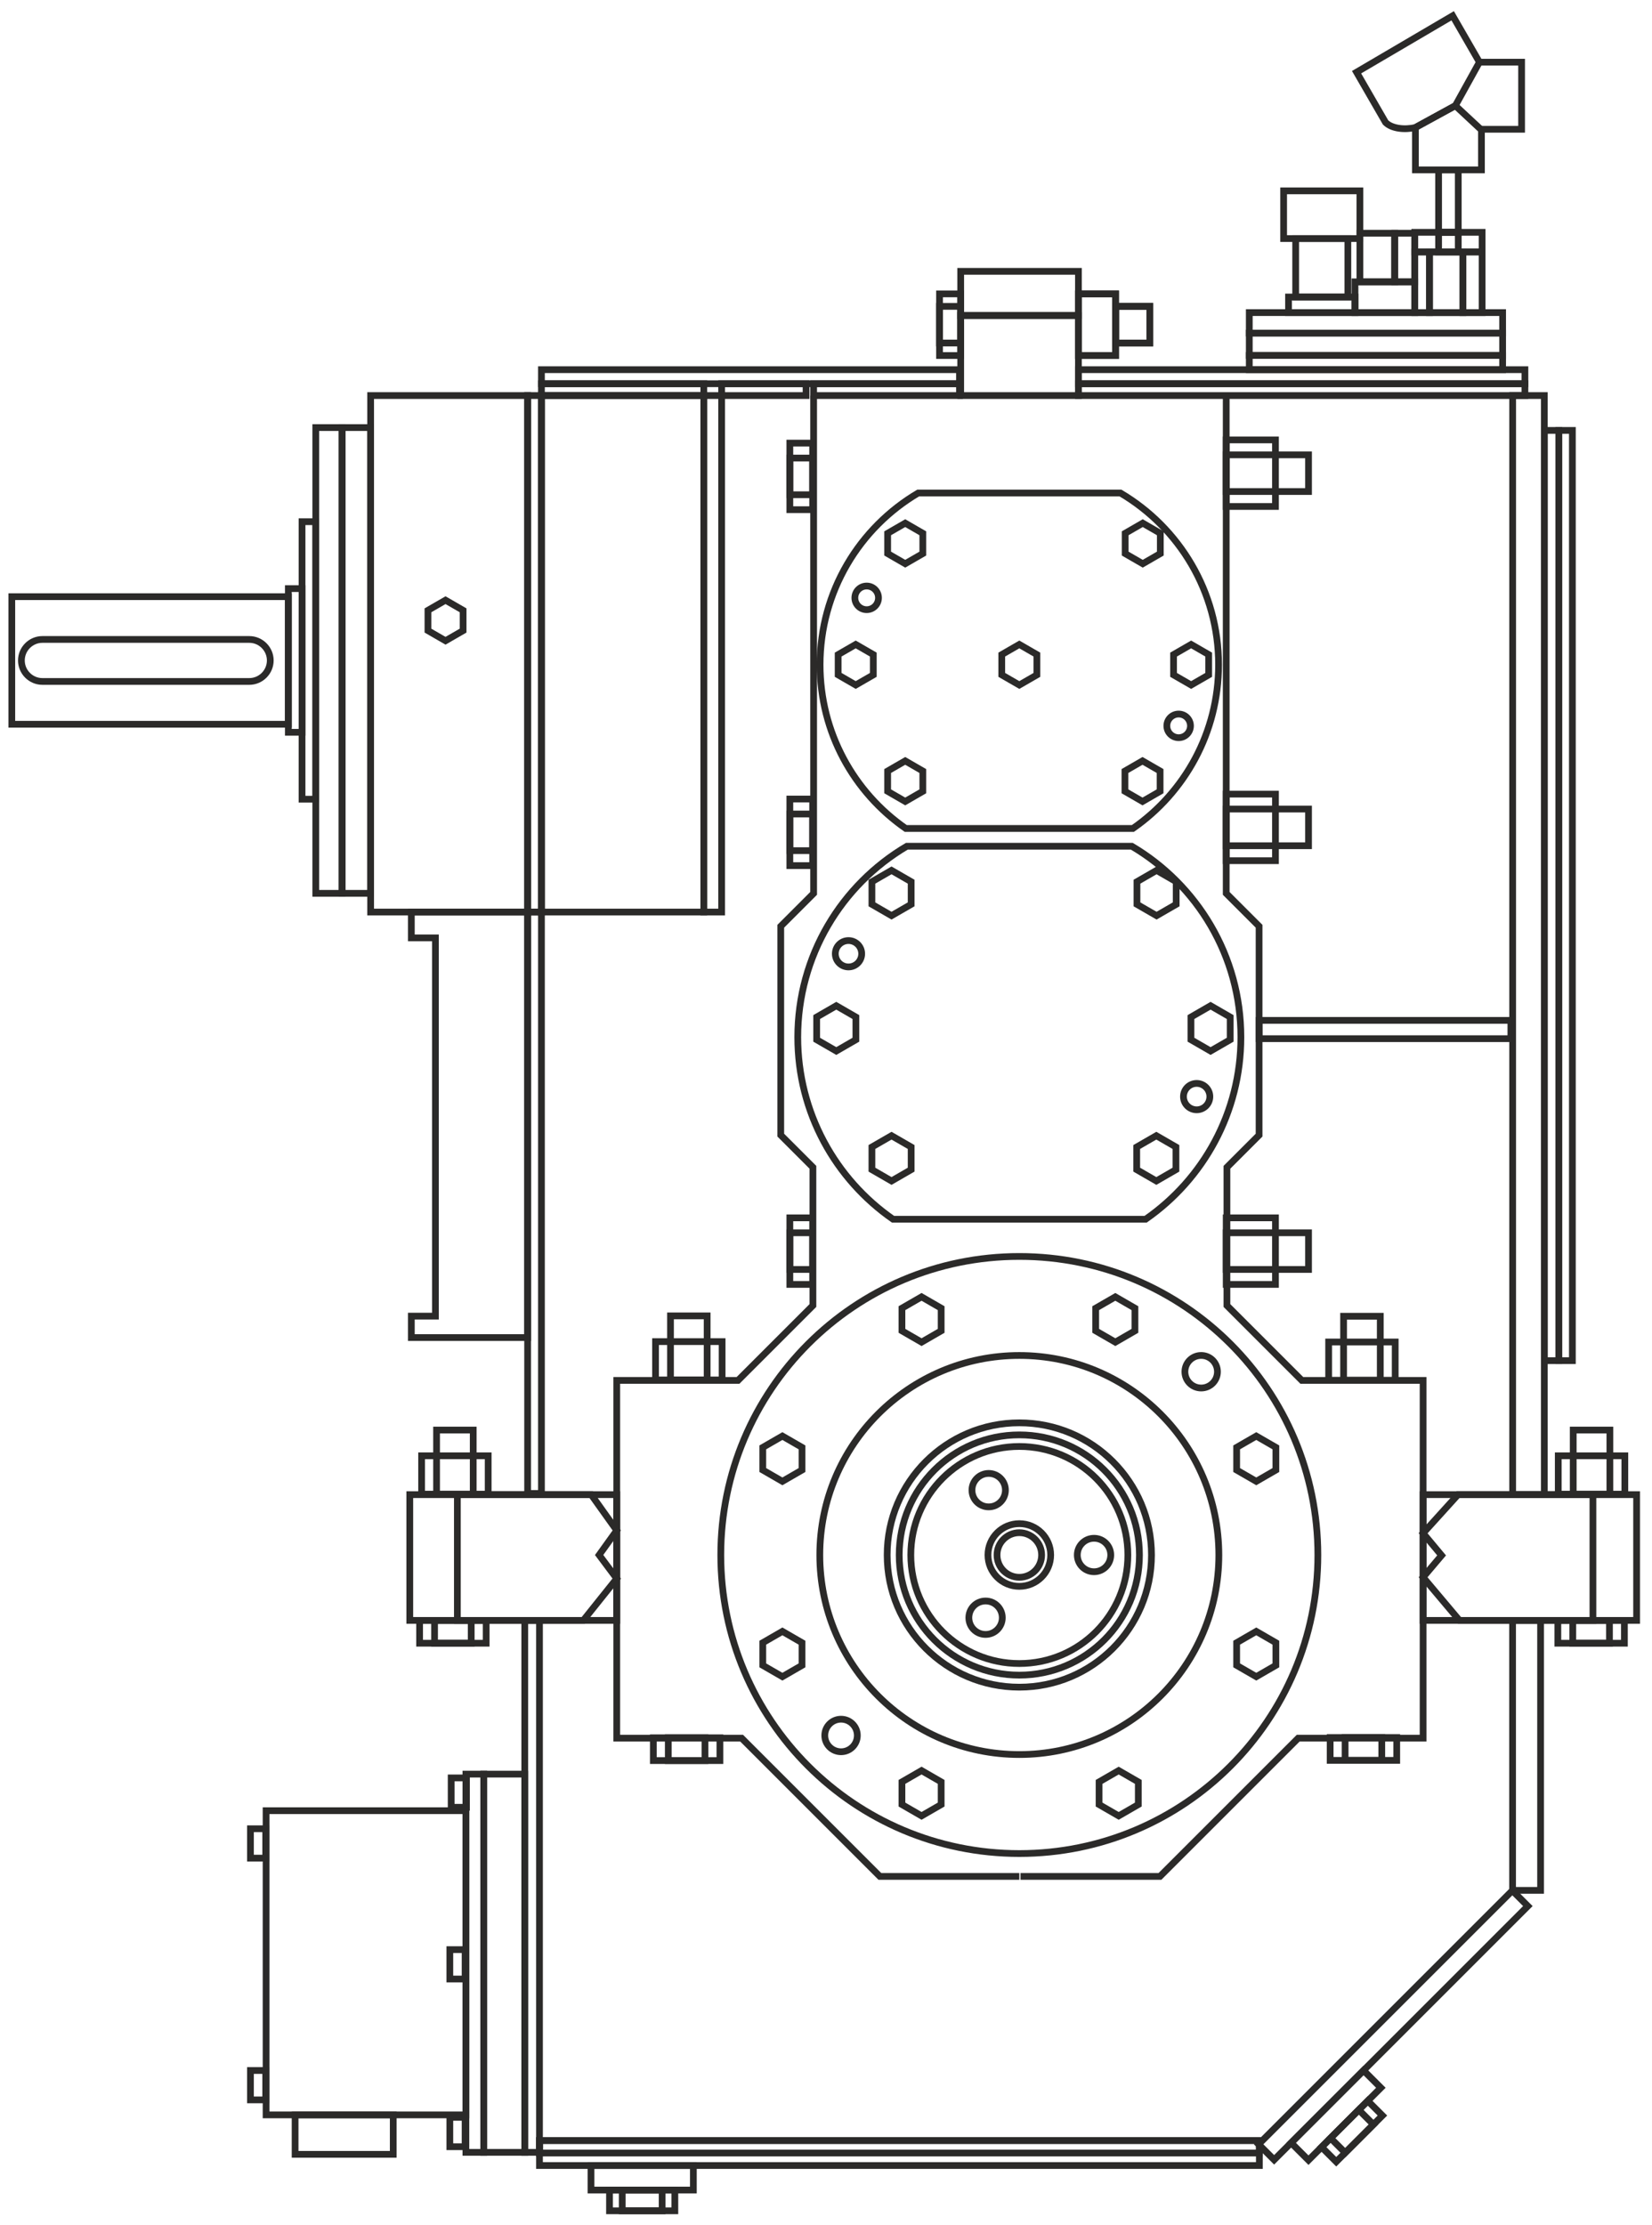 <?xml version="1.0" encoding="UTF-8"?> <svg xmlns="http://www.w3.org/2000/svg" xmlns:xlink="http://www.w3.org/1999/xlink" xml:space="preserve" width="49mm" height="66mm" version="1.1" style="shape-rendering:geometricPrecision; text-rendering:geometricPrecision; image-rendering:optimizeQuality; fill-rule:evenodd; clip-rule:evenodd" viewBox="0 0 4900 6600"> <defs> <style type="text/css"> .str0 {stroke:#2B2A29;stroke-width:20;stroke-miterlimit:22.926} .fil0 {fill:none} </style> </defs> <g id="Слой_x0020_1">  <g id="_2884955583696"> <polygon class="fil0 str0" points="35,1769.72 855.24,1769.72 855.24,2148.08 35,2148.08 "></polygon> <path class="fil0 str0" d="M125.73 1896.61l613.64 0c34.26,0 62.28,28.02 62.28,62.28l0 0.02c0,34.26 -28.02,62.28 -62.28,62.28l-613.64 0c-34.26,0 -62.28,-28.02 -62.28,-62.28l0 -0.02c0,-34.26 28.02,-62.28 62.28,-62.28z"></path> <polygon class="fil0 str0" points="936.59,1547.35 895.92,1547.35 895.92,2370.45 936.59,2370.45 "></polygon> <polygon class="fil0 str0" points="1014.65,1268.21 936.59,1268.21 936.59,2649.59 1014.65,2649.59 "></polygon> <polygon class="fil0 str0" points="855.24,1745.79 895.92,1745.79 895.92,2172.01 855.24,2172.01 "></polygon> <polygon class="fil0 str0" points="1014.65,1268.21 1099.32,1268.21 1099.32,2649.59 1014.65,2649.59 "></polygon> <polygon class="fil0 str0" points="1564.99,1173.2 1099.32,1173.2 1099.32,2705.15 1564.99,2705.15 "></polygon> <polygon class="fil0 str0" points="1564.99,1173.2 1606,1173.2 1606,2705.15 1564.99,2705.15 "></polygon> <polygon class="fil0 str0" points="2087.55,1173.2 1606,1173.2 1606,2705.15 2087.55,2705.15 "></polygon> <polygon class="fil0 str0" points="2087.55,1173.2 2140.46,1173.2 2140.46,2705.15 2087.55,2705.15 "></polygon> <polygon class="fil0 str0" points="2087.55,1173.2 1606,1173.2 1606,1138.15 2087.55,1138.15 "></polygon> <polygon class="fil0 str0" points="2845.92,1096.47 1606,1096.47 1606,1138.15 2845.92,1138.15 "></polygon> <polygon class="fil0 str0" points="2140.46,1173.2 2390.83,1173.2 2390.83,1138.15 2140.46,1138.15 "></polygon> <polygon class="fil0 str0" points="2845.92,1173.2 2413.32,1173.2 2413.32,1138.15 2845.92,1138.15 "></polygon> <polygon class="fil0 str0" points="1564.99,3967.22 1220.06,3967.22 1220.06,3903.62 1291.5,3903.62 1291.5,2781.76 1220.06,2781.76 1220.06,2705.15 1564.99,2705.15 "></polygon> <polygon class="fil0 str0" points="1564.99,4429.55 1606,4429.55 1606,2705.15 1564.99,2705.15 "></polygon> <polygon class="fil0 str0" points="2849.5,804.8 3198.76,804.8 3198.76,935.77 2849.5,935.77 "></polygon> <polygon class="fil0 str0" points="2849.5,1173.2 3198.76,1173.2 3198.76,935.77 2849.5,935.77 "></polygon> <polygon class="fil0 str0" points="4523.04,1096.47 3198.76,1096.47 3198.76,1138.15 4523.04,1138.15 "></polygon> <polygon class="fil0 str0" points="4523.04,1173.2 3198.77,1173.2 3198.77,1138.15 4523.04,1138.15 "></polygon> <polygon class="fil0 str0" points="2849.5,1054.48 2786.74,1054.48 2786.74,871.64 2849.5,871.64 "></polygon> <polygon class="fil0 str0" points="2849.5,1017.44 2786.74,1017.44 2786.74,908.68 2849.5,908.68 "></polygon> <polygon class="fil0 str0" points="3308.93,1054.48 3198.76,1054.48 3198.76,871.64 3308.93,871.64 "></polygon> <polygon class="fil0 str0" points="3881.26,1457.85 3637.05,1457.85 3637.05,1349.09 3881.26,1349.09 "></polygon> <polygon class="fil0 str0" points="3308.93,1017.44 3410.49,1017.44 3410.49,908.68 3308.93,908.68 "></polygon> <polygon class="fil0 str0" points="3807.36,566.05 4033.59,566.05 4033.59,707.6 3807.36,707.6 "></polygon> <polygon class="fil0 str0" points="3843.08,880.91 3997.87,880.91 3997.87,707.6 3843.08,707.6 "></polygon> <polygon class="fil0 str0" points="3821.92,880.91 4019.03,880.91 4019.03,927.21 3821.92,927.21 "></polygon> <polygon class="fil0 str0" points="3705.5,988.07 4456.93,988.07 4456.93,927.21 3705.5,927.21 "></polygon> <polygon class="fil0 str0" points="3705.5,988.07 4456.93,988.07 4456.93,1054.21 3705.5,1054.21 "></polygon> <polygon class="fil0 str0" points="3705.5,1096.47 4456.93,1096.47 4456.93,1054.21 3705.5,1054.21 "></polygon> <polygon class="fil0 str0" points="4033.59,691.73 4136.78,691.73 4136.78,835.93 4033.59,835.93 "></polygon> <polygon class="fil0 str0" points="4196.31,691.73 4136.78,691.73 4136.78,835.93 4196.31,835.93 "></polygon> <polygon class="fil0 str0" points="4196.31,927.21 4019.03,927.21 4019.03,835.93 4196.31,835.93 "></polygon> <polygon class="fil0 str0" points="4196.31,927.21 4239.97,927.21 4239.97,747.29 4196.31,747.29 "></polygon> <polygon class="fil0 str0" points="4339.19,927.21 4239.97,927.21 4239.97,747.29 4339.19,747.29 "></polygon> <polygon class="fil0 str0" points="4339.19,927.21 4396.07,927.21 4396.07,747.29 4339.19,747.29 "></polygon> <polygon class="fil0 str0" points="4196.31,689.08 4396.07,689.08 4396.07,747.29 4196.31,747.29 "></polygon> <polygon class="fil0 str0" points="4267.05,689.08 4325.33,689.08 4325.33,747.29 4267.05,747.29 "></polygon> <polygon class="fil0 str0" points="4267.05,689.08 4325.33,689.08 4325.33,503.87 4267.05,503.87 "></polygon> <polygon class="fil0 str0" points="4316.73,313.36 4394.12,385.47 4394.12,503.87 4198.26,503.87 4198.26,378.2 "></polygon> <path class="fil0 str0" d="M4394.12 383.49l119.06 0 0 -199.1 -125.02 0 -79.37 -137.59 -285.09 167.35 86.06 149.05c18.25,18.23 56.35,22.57 88.5,15l118.47 -64.84 71.43 -128.97"></path> <polygon class="fil0 str0" points="3023.43,1911.4 3049.5,1926.44 3075.56,1941.49 3075.56,1971.59 3075.56,2001.69 3049.5,2016.74 3023.43,2031.78 2997.36,2016.74 2971.3,2001.69 2971.3,1971.59 2971.3,1941.49 2997.36,1926.44 "></polygon> <polygon class="fil0 str0" points="3533.01,1911.4 3559.08,1926.44 3585.14,1941.49 3585.14,1971.59 3585.14,2001.69 3559.08,2016.74 3533.01,2031.78 3506.94,2016.74 3480.88,2001.69 3480.88,1971.59 3480.88,1941.49 3506.94,1926.44 "></polygon> <polygon class="fil0 str0" points="2538.17,1911.4 2564.24,1926.44 2590.3,1941.49 2590.3,1971.59 2590.3,2001.69 2564.24,2016.74 2538.17,2031.78 2512.1,2016.74 2486.04,2001.69 2486.04,1971.59 2486.04,1941.49 2512.1,1926.44 "></polygon> <polygon class="fil0 str0" points="2685.01,2256.76 2711.08,2271.8 2737.14,2286.85 2737.14,2316.95 2737.14,2347.05 2711.08,2362.1 2685.01,2377.14 2658.94,2362.1 2632.88,2347.05 2632.88,2316.95 2632.88,2286.85 2658.94,2271.8 "></polygon> <polygon class="fil0 str0" points="2685.01,1551.64 2711.08,1566.68 2737.14,1581.73 2737.14,1611.83 2737.14,1641.93 2711.08,1656.98 2685.01,1672.02 2658.94,1656.98 2632.88,1641.93 2632.88,1611.83 2632.88,1581.73 2658.94,1566.68 "></polygon> <polygon class="fil0 str0" points="3389.48,1551.64 3415.55,1566.68 3441.61,1581.73 3441.61,1611.83 3441.61,1641.93 3415.55,1656.98 3389.48,1672.02 3363.41,1656.98 3337.35,1641.93 3337.35,1611.83 3337.35,1581.73 3363.41,1566.68 "></polygon> <polygon class="fil0 str0" points="3388.83,2256.76 3414.9,2271.8 3440.96,2286.85 3440.96,2316.95 3440.96,2347.05 3414.9,2362.1 3388.83,2377.14 3362.76,2362.1 3336.7,2347.05 3336.7,2316.95 3336.7,2286.85 3362.76,2271.8 "></polygon> <path class="fil0 str0" d="M3496.03 2117.85c19.36,0 35.05,15.69 35.05,35.05 0,19.36 -15.69,35.05 -35.05,35.05 -19.36,0 -35.05,-15.69 -35.05,-35.05 0,-19.36 15.69,-35.05 35.05,-35.05z"></path> <path class="fil0 str0" d="M2570.64 1738.17c19.36,0 35.05,15.69 35.05,35.05 0,19.36 -15.69,35.05 -35.05,35.05 -19.36,0 -35.05,-15.69 -35.05,-35.05 0,-19.36 15.69,-35.05 35.05,-35.05z"></path> <path class="fil0 str0" d="M3323.51 1462.35c174.13,102.82 290.93,292.36 290.93,509.24 0,201.2 -100.53,378.86 -254.09,485.6l-673.84 0c-153.56,-106.74 -254.09,-284.4 -254.09,-485.6 0,-216.88 116.8,-406.42 290.93,-509.24l600.16 0z"></path> <path class="fil0 str0" d="M3357.11 2509.97c193.63,114.33 323.51,325.1 323.51,566.26 0,223.73 -111.79,421.29 -282.54,539.98l-749.3 0c-170.75,-118.69 -282.54,-316.25 -282.54,-539.98 0,-241.16 129.88,-451.93 323.51,-566.26l667.36 0z"></path> <polygon class="fil0 str0" points="3590.69,2983.01 3619.79,2999.8 3648.87,3016.59 3648.87,3050.18 3648.87,3083.78 3619.79,3100.57 3590.69,3117.36 3561.6,3100.57 3532.52,3083.78 3532.52,3050.18 3532.52,3016.59 3561.6,2999.8 "></polygon> <polygon class="fil0 str0" points="2480.49,2983.01 2509.58,2999.8 2538.66,3016.59 2538.66,3050.18 2538.66,3083.78 2509.58,3100.57 2480.49,3117.36 2451.39,3100.57 2422.31,3083.78 2422.31,3050.18 2422.31,3016.59 2451.39,2999.8 "></polygon> <polygon class="fil0 str0" points="2644.35,3368.43 2673.45,3385.21 2702.53,3402 2702.53,3435.6 2702.53,3469.19 2673.45,3485.98 2644.35,3502.77 2615.26,3485.98 2586.18,3469.19 2586.18,3435.6 2586.18,3402 2615.26,3385.21 "></polygon> <polygon class="fil0 str0" points="2644.35,2581.53 2673.45,2598.32 2702.53,2615.11 2702.53,2648.7 2702.53,2682.3 2673.45,2699.09 2644.35,2715.87 2615.26,2699.09 2586.18,2682.3 2586.18,2648.7 2586.18,2615.11 2615.26,2598.32 "></polygon> <polygon class="fil0 str0" points="3430.52,2581.53 3459.61,2598.32 3488.7,2615.11 3488.7,2648.7 3488.7,2682.3 3459.61,2699.09 3430.52,2715.87 3401.43,2699.09 3372.34,2682.3 3372.34,2648.7 3372.34,2615.11 3401.43,2598.32 "></polygon> <polygon class="fil0 str0" points="3429.79,3368.43 3458.89,3385.21 3487.97,3402 3487.97,3435.6 3487.97,3469.19 3458.89,3485.98 3429.79,3502.77 3400.7,3485.98 3371.62,3469.19 3371.62,3435.6 3371.62,3402 3400.7,3385.21 "></polygon> <path class="fil0 str0" d="M3549.43 3213.41c21.6,0 39.11,17.51 39.11,39.11 0,21.61 -17.51,39.12 -39.11,39.12 -21.61,0 -39.12,-17.51 -39.12,-39.12 0,-21.6 17.51,-39.11 39.12,-39.11z"></path> <path class="fil0 str0" d="M2516.72 2789.7c21.61,0 39.12,17.51 39.12,39.11 0,21.61 -17.51,39.12 -39.12,39.12 -21.6,0 -39.11,-17.51 -39.11,-39.12 0,-21.6 17.51,-39.11 39.11,-39.11z"></path> <polygon class="fil0 str0" points="2733.44,3846.47 2762.53,3863.26 2791.61,3880.05 2791.61,3913.64 2791.61,3947.24 2762.53,3964.03 2733.44,3980.82 2704.34,3964.03 2675.26,3947.24 2675.26,3913.64 2675.26,3880.05 2704.34,3863.26 "></polygon> <polygon class="fil0 str0" points="3308.16,3846.47 3337.25,3863.26 3366.33,3880.05 3366.33,3913.64 3366.33,3947.24 3337.25,3964.03 3308.16,3980.82 3279.06,3964.03 3249.98,3947.24 3249.98,3913.64 3249.98,3880.05 3279.06,3863.26 "></polygon> <polygon class="fil0 str0" points="3726.21,4259.34 3755.3,4276.13 3784.38,4292.92 3784.38,4326.51 3784.38,4360.11 3755.3,4376.9 3726.21,4393.69 3697.11,4376.9 3668.03,4360.11 3668.03,4326.51 3668.03,4292.92 3697.11,4276.13 "></polygon> <polygon class="fil0 str0" points="2320.68,4259.34 2349.77,4276.13 2378.85,4292.92 2378.85,4326.51 2378.85,4360.11 2349.77,4376.9 2320.68,4393.69 2291.58,4376.9 2262.5,4360.11 2262.5,4326.51 2262.5,4292.92 2291.58,4276.13 "></polygon> <polygon class="fil0 str0" points="2733.44,5385.88 2762.53,5369.09 2791.61,5352.3 2791.61,5318.71 2791.61,5285.11 2762.53,5268.32 2733.44,5251.53 2704.34,5268.32 2675.26,5285.11 2675.26,5318.71 2675.26,5352.3 2704.34,5369.09 "></polygon> <polygon class="fil0 str0" points="3318.16,5385.88 3347.25,5369.09 3376.33,5352.3 3376.33,5318.71 3376.33,5285.11 3347.25,5268.32 3318.16,5251.53 3289.06,5268.32 3259.98,5285.11 3259.98,5318.71 3259.98,5352.3 3289.06,5369.09 "></polygon> <polygon class="fil0 str0" points="3726.21,4973.01 3755.3,4956.22 3784.38,4939.43 3784.38,4905.84 3784.38,4872.24 3755.3,4855.45 3726.21,4838.66 3697.11,4855.45 3668.03,4872.24 3668.03,4905.84 3668.03,4939.43 3697.11,4956.22 "></polygon> <polygon class="fil0 str0" points="2320.68,4973.01 2349.77,4956.22 2378.85,4939.43 2378.85,4905.84 2378.85,4872.24 2349.77,4855.45 2320.68,4838.66 2291.58,4855.45 2262.5,4872.24 2262.5,4905.84 2262.5,4939.43 2291.58,4956.22 "></polygon> <path class="fil0 str0" d="M2494.64 5099.09c26.66,0 48.28,21.62 48.28,48.28 0,26.66 -21.62,48.28 -48.28,48.28 -26.66,0 -48.28,-21.62 -48.28,-48.28 0,-26.66 21.62,-48.28 48.28,-48.28z"></path> <path class="fil0 str0" d="M3562.82 4020.26c26.66,0 48.28,21.62 48.28,48.28 0,26.66 -21.62,48.28 -48.28,48.28 -26.66,0 -48.28,-21.62 -48.28,-48.28 0,-26.66 21.62,-48.28 48.28,-48.28z"></path> <path class="fil0 str0" d="M3023.43 4545.98c36.53,0 66.14,29.61 66.14,66.14 0,36.53 -29.61,66.14 -66.14,66.14 -36.53,0 -66.14,-29.61 -66.14,-66.14 0,-36.53 29.61,-66.14 66.14,-66.14z"></path> <path class="fil0 str0" d="M3023.43 4519.13c51.36,0 92.99,41.63 92.99,92.99 0,51.36 -41.63,92.99 -92.99,92.99 -51.36,0 -92.99,-41.63 -92.99,-92.99 0,-51.36 41.63,-92.99 92.99,-92.99z"></path> <path class="fil0 str0" d="M3245 4562.51c27.4,0 49.61,22.21 49.61,49.61 0,27.4 -22.21,49.61 -49.61,49.61 -27.4,0 -49.61,-22.21 -49.61,-49.61 0,-27.4 22.21,-49.61 49.61,-49.61z"></path> <path class="fil0 str0" d="M2923.3 4748.52c27.4,0 49.61,22.21 49.61,49.61 0,27.4 -22.21,49.61 -49.61,49.61 -27.4,0 -49.61,-22.21 -49.61,-49.61 0,-27.4 22.21,-49.61 49.61,-49.61z"></path> <path class="fil0 str0" d="M2932.57 4370.16c27.4,0 49.61,22.21 49.61,49.61 0,27.4 -22.21,49.61 -49.61,49.61 -27.4,0 -49.61,-22.21 -49.61,-49.61 0,-27.4 22.21,-49.61 49.61,-49.61z"></path> <path class="fil0 str0" d="M3023.43 4290.23c177.78,0 321.89,144.11 321.89,321.89 0,177.78 -144.11,321.89 -321.89,321.89 -177.78,0 -321.89,-144.11 -321.89,-321.89 0,-177.78 144.11,-321.89 321.89,-321.89z"></path> <path class="fil0 str0" d="M3023.43 4255.83c196.78,0 356.29,159.51 356.29,356.29 0,196.78 -159.51,356.29 -356.29,356.29 -196.78,0 -356.29,-159.51 -356.29,-356.29 0,-196.78 159.51,-356.29 356.29,-356.29z"></path> <path class="fil0 str0" d="M3023.43 4220.11c216.51,0 392.01,175.5 392.01,392.01 0,216.51 -175.5,392.01 -392.01,392.01 -216.51,0 -392.01,-175.5 -392.01,-392.01 0,-216.51 175.5,-392.01 392.01,-392.01z"></path> <path class="fil0 str0" d="M3023.43 4020.31c326.86,0 591.81,264.95 591.81,591.81 0,326.86 -264.95,591.81 -591.81,591.81 -326.86,0 -591.81,-264.95 -591.81,-591.81 0,-326.86 264.95,-591.81 591.81,-591.81z"></path> <path class="fil0 str0" d="M3023.43 3726.62c489.07,0 885.5,396.43 885.5,885.5 0,489.07 -396.43,885.5 -885.5,885.5 -489.07,0 -885.5,-396.43 -885.5,-885.5 0,-489.07 396.43,-885.5 885.5,-885.5z"></path> <polyline class="fil0 str0" points="2413.32,1173.2 2413.32,2649.73 2315.79,2747.26 2315.79,3366.76 2411.22,3462.19 2411.22,3872.11 2189.06,4094.26 1829.33,4094.26 1829.33,5155.35 2199.74,5155.35 2609.84,5565.45 3023.43,5565.45 "></polyline> <polygon class="fil0 str0" points="1829.33,4806.13 1215.5,4806.13 1215.5,4433.07 1829.33,4433.07 "></polygon> <polyline class="fil0 str0" points="3637.05,1173.2 3637.05,2649.73 3734.58,2747.26 3734.58,3366.76 3639.15,3462.19 3639.15,3872.11 3861.31,4094.26 4221.04,4094.26 4221.04,5155.35 3850.63,5155.35 3440.53,5565.45 3026.94,5565.45 "></polyline> <polygon class="fil0 str0" points="4221.04,4806.13 4854.34,4806.13 4854.34,4433.07 4221.04,4433.07 "></polygon> <polygon class="fil0 str0" points="3308.93,1054.48 3198.76,1054.48 3198.76,871.64 3308.93,871.64 "></polygon> <polygon class="fil0 str0" points="3308.93,1017.44 3410.49,1017.44 3410.49,908.68 3308.93,908.68 "></polygon> <polygon class="fil0 str0" points="3637.05,1502.19 3783.19,1502.19 3783.19,1304.75 3637.05,1304.75 "></polygon> <polygon class="fil0 str0" points="3881.26,2508.43 3637.05,2508.43 3637.05,2399.67 3881.26,2399.67 "></polygon> <polygon class="fil0 str0" points="3637.05,2552.77 3783.19,2552.77 3783.19,2355.33 3637.05,2355.33 "></polygon> <polygon class="fil0 str0" points="3881.26,3765.2 3637.05,3765.2 3637.05,3656.44 3881.26,3656.44 "></polygon> <polygon class="fil0 str0" points="3637.05,3809.54 3783.19,3809.54 3783.19,3612.1 3637.05,3612.1 "></polygon> <polygon class="fil0 str0" points="4094,3903.97 4094,4094.06 3985.24,4094.06 3985.24,3903.97 "></polygon> <polygon class="fil0 str0" points="4138.34,4094.06 4138.34,3980.31 3940.9,3980.31 3940.9,4094.06 "></polygon> <polygon class="fil0 str0" points="4775.08,4241.52 4775.08,4431.61 4666.32,4431.61 4666.32,4241.52 "></polygon> <polygon class="fil0 str0" points="4819.42,4431.61 4819.42,4317.86 4621.98,4317.86 4621.98,4431.61 "></polygon> <polygon class="fil0 str0" points="2097.5,3902.9 2097.5,4092.99 1988.74,4092.99 1988.74,3902.9 "></polygon> <polygon class="fil0 str0" points="2141.84,4092.99 2141.84,3979.24 1944.4,3979.24 1944.4,4092.99 "></polygon> <polygon class="fil0 str0" points="2410.42,3765.2 2342.77,3765.2 2342.77,3656.44 2410.42,3656.44 "></polygon> <polygon class="fil0 str0" points="2342.77,3809.54 2410.42,3809.54 2410.42,3612.1 2342.77,3612.1 "></polygon> <polygon class="fil0 str0" points="2410.42,2523.05 2342.77,2523.05 2342.77,2414.29 2410.42,2414.29 "></polygon> <polygon class="fil0 str0" points="2342.77,2567.39 2410.42,2567.39 2410.42,2369.95 2342.77,2369.95 "></polygon> <polygon class="fil0 str0" points="2410.42,1467.38 2342.77,1467.38 2342.77,1358.62 2410.42,1358.62 "></polygon> <polygon class="fil0 str0" points="2342.77,1511.72 2410.42,1511.72 2410.42,1314.28 2342.77,1314.28 "></polygon> <polygon class="fil0 str0" points="1321.46,1780.11 1347.53,1795.15 1373.59,1810.2 1373.59,1840.3 1373.59,1870.4 1347.53,1885.45 1321.46,1900.49 1295.39,1885.45 1269.33,1870.4 1269.33,1840.3 1269.33,1810.2 1295.39,1795.15 "></polygon> <polygon class="fil0 str0" points="1403.64,4241.52 1403.64,4431.61 1294.88,4431.61 1294.88,4241.52 "></polygon> <polygon class="fil0 str0" points="1447.98,4431.61 1447.98,4317.86 1250.54,4317.86 1250.54,4431.61 "></polygon> <polygon class="fil0 str0" points="1397.68,4806.13 1397.68,4873.78 1288.92,4873.78 1288.92,4806.13 "></polygon> <polygon class="fil0 str0" points="1442.02,4873.78 1442.02,4806.13 1244.58,4806.13 1244.58,4873.78 "></polygon> <polygon class="fil0 str0" points="4773.81,4806.13 4773.81,4873.78 4665.05,4873.78 4665.05,4806.13 "></polygon> <polygon class="fil0 str0" points="4818.15,4873.78 4818.15,4806.13 4620.71,4806.13 4620.71,4873.78 "></polygon> <polygon class="fil0 str0" points="4098.48,5153.56 4098.48,5221.21 3989.72,5221.21 3989.72,5153.56 "></polygon> <polygon class="fil0 str0" points="4142.82,5221.21 4142.82,5153.56 3945.38,5153.56 3945.38,5221.21 "></polygon> <polygon class="fil0 str0" points="2090.98,5154.23 2090.98,5221.88 1982.22,5221.88 1982.22,5154.23 "></polygon> <polygon class="fil0 str0" points="2135.32,5221.88 2135.32,5154.23 1937.88,5154.23 1937.88,5221.88 "></polygon> <polygon class="fil0 str0" points="1730.11,4806.13 1356.61,4806.13 1356.61,4433.07 1753.55,4433.07 1829.33,4539.22 1777.08,4612.12 1829.33,4682.1 "></polygon> <polygon class="fil0 str0" points="4328.86,4806.13 4724.79,4806.13 4724.79,4433.07 4324.68,4433.07 4221.04,4547.51 4275.94,4613.3 4221.04,4678.14 "></polygon> <polygon class="fil0 str0" points="3734.58,3080.7 4481.44,3080.7 4481.44,3026.46 3734.58,3026.46 "></polygon> <polygon class="fil0 str0" points="4486.71,1173.2 4580.64,1173.2 4580.64,4433.07 4486.71,4433.07 "></polygon> <polygon class="fil0 str0" points="4623.65,1276.63 4580.64,1276.63 4580.64,4035.66 4623.65,4035.66 "></polygon> <polygon class="fil0 str0" points="4623.65,1276.63 4663.84,1276.63 4663.84,4035.66 4623.65,4035.66 "></polygon> <polygon class="fil0 str0" points="789.24,5370.5 1381.91,5370.5 1381.91,6272.73 789.24,6272.73 "></polygon> <polygon class="fil0 str0" points="1434.83,5262.02 1381.91,5262.02 1381.91,6383.86 1434.83,6383.86 "></polygon> <polygon class="fil0 str0" points="1434.83,5262.02 1556.52,5262.02 1556.52,6383.86 1434.83,6383.86 "></polygon> <polygon class="fil0 str0" points="1600.18,4806.13 1556.52,4806.13 1556.52,6383.86 1600.18,6383.86 "></polygon> <polygon class="fil0 str0" points="1600.18,6348.84 3735.36,6348.84 3735.36,6422.92 1600.18,6422.92 "></polygon> <polygon class="fil0 str0" points="1600.18,6348.84 3735.36,6348.84 3735.36,6385.88 1600.18,6385.88 "></polygon> <polygon class="fil0 str0" points="1752.97,6495.68 2056.59,6495.68 2056.59,6422.92 1752.97,6422.92 "></polygon> <polygon class="fil0 str0" points="1807.88,6495.68 2001.68,6495.68 2001.68,6557.2 1807.88,6557.2 "></polygon> <polygon class="fil0 str0" points="1845.59,6495.68 1963.97,6495.68 1963.97,6557.2 1845.59,6557.2 "></polygon> <polygon class="fil0 str0" points="3881.07,6407.03 4095.76,6192.34 4044.31,6140.89 3829.62,6355.58 "></polygon> <polygon class="fil0 str0" points="3919.9,6368.2 4056.93,6231.17 4100.43,6274.67 3963.4,6411.7 "></polygon> <polygon class="fil0 str0" points="3946.56,6341.54 4030.27,6257.83 4073.77,6301.33 3990.06,6385.04 "></polygon> <polygon class="fil0 str0" points="3733.19,6359.99 4485.76,5607.42 4531.77,5653.43 3779.2,6406 "></polygon> <polygon class="fil0 str0" points="4486.46,5606.82 4486.46,4806.13 4569.55,4806.13 4569.55,5606.82 "></polygon> <polygon class="fil0 str0" points="1338.21,5360.37 1383.52,5360.37 1383.52,5273.25 1338.21,5273.25 "></polygon> <polygon class="fil0 str0" points="742.87,5511.18 788.18,5511.18 788.18,5424.06 742.87,5424.06 "></polygon> <polygon class="fil0 str0" points="742.87,6228.22 788.18,6228.22 788.18,6141.1 742.87,6141.1 "></polygon> <polygon class="fil0 str0" points="1334.23,5869.7 1379.54,5869.7 1379.54,5782.58 1334.23,5782.58 "></polygon> <polygon class="fil0 str0" points="1334.23,6367.13 1379.54,6367.13 1379.54,6280.01 1334.23,6280.01 "></polygon> <polygon class="fil0 str0" points="875.3,6389.72 1166.4,6389.72 1166.4,6272.73 875.3,6272.73 "></polygon> </g> </g> </svg> 